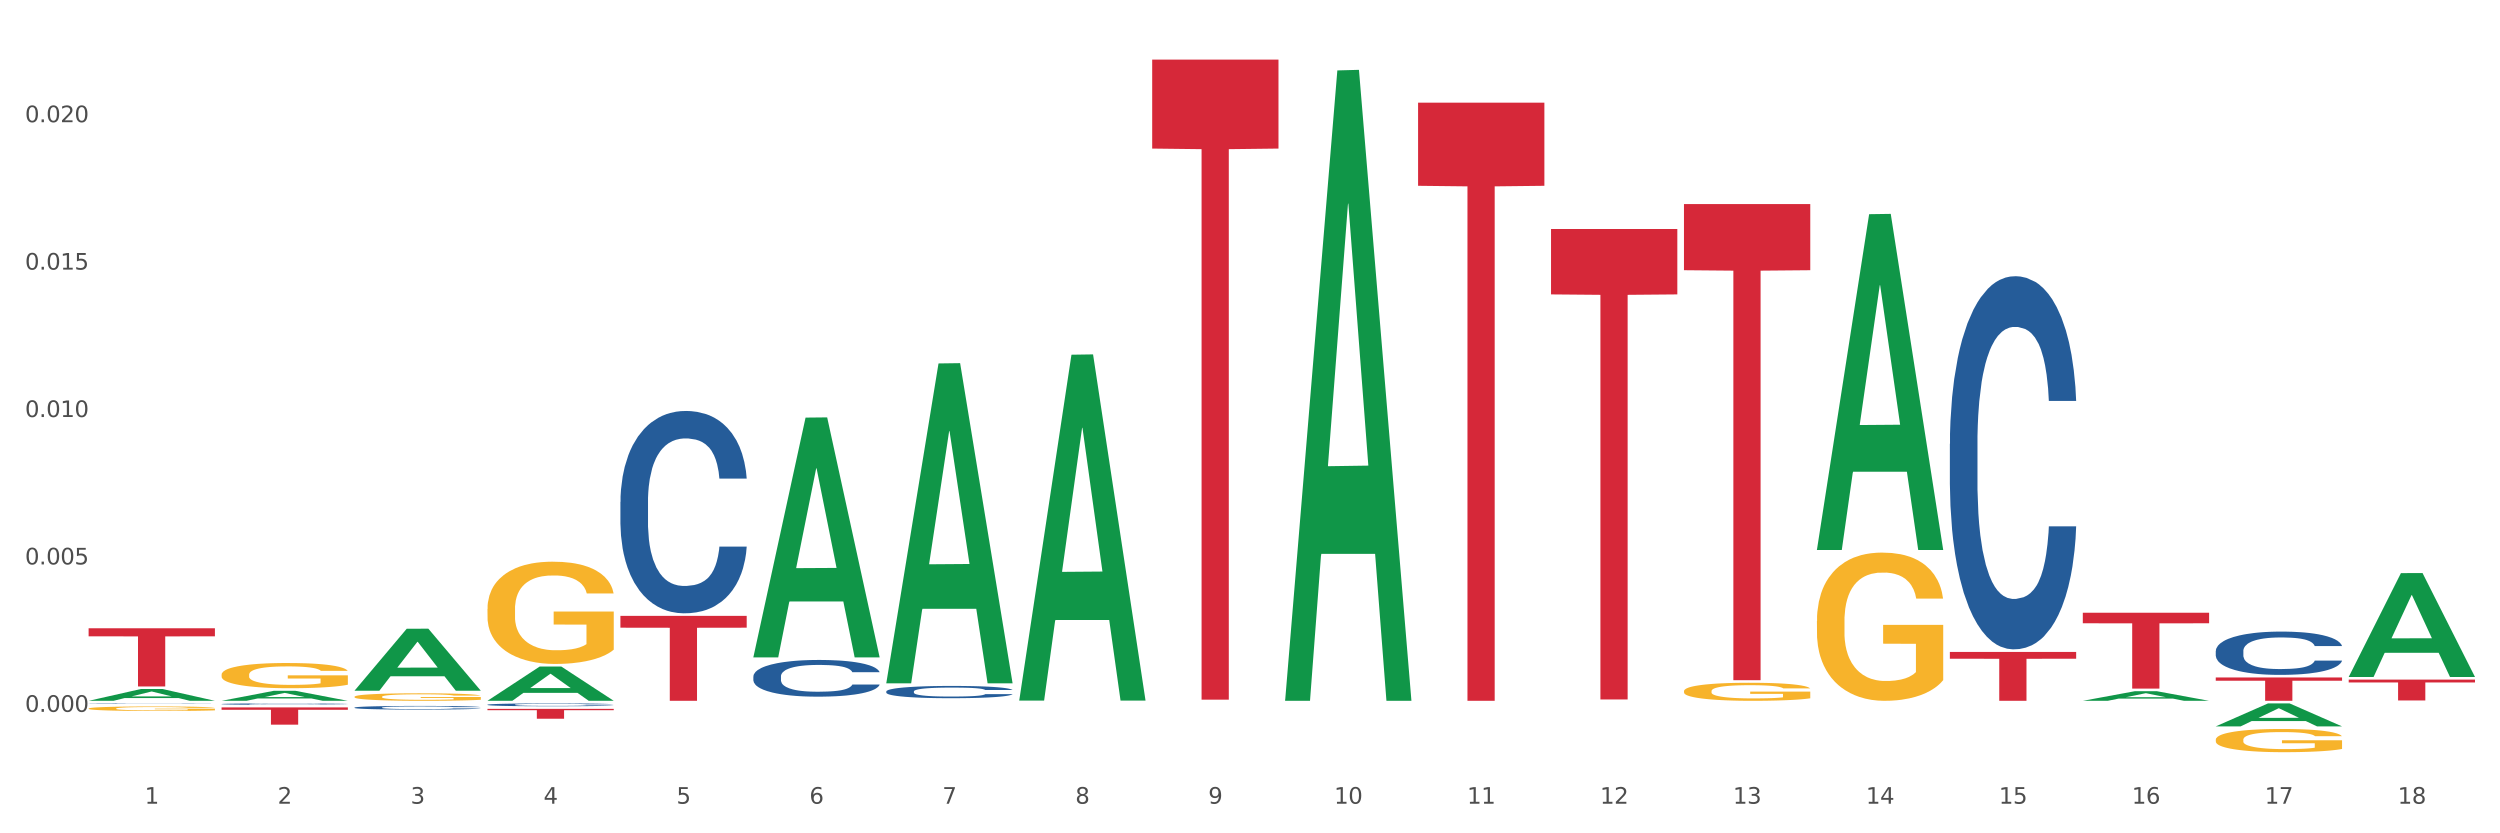 <?xml version="1.0" encoding="utf-8" standalone="no"?>
<!DOCTYPE svg PUBLIC "-//W3C//DTD SVG 1.1//EN"
  "http://www.w3.org/Graphics/SVG/1.1/DTD/svg11.dtd">
<svg xmlns:xlink="http://www.w3.org/1999/xlink" width="1080pt" height="360pt" viewBox="0 0 1080 360" xmlns="http://www.w3.org/2000/svg" version="1.1">
 <rect x="0" y="0" width="1080" height="360" fill="#333333" stroke="none"/>
 <defs>
  <style type="text/css">*{stroke-linejoin: round; stroke-linecap: butt}</style>
 </defs>
 <g id="figure_1">
  <g id="patch_1">
   <path d="M 0 360 
L 1080 360 
L 1080 0 
L 0 0 
z
" style="fill: #ffffff; stroke: #ffffff; stroke-linejoin: miter"/>
  </g>
  <g id="axes_1">
   <g id="matplotlib.axis_1">
    <g id="xtick_1">
     <g id="text_1">
      <!-- 1 -->
      <g style="fill: #4d4d4d" transform="translate(62.51 347.204) scale(0.096 -0.096)">
       <defs>
        <path id="DejaVuSans-31" d="M 794 531 
L 1825 531 
L 1825 4091 
L 703 3866 
L 703 4441 
L 1819 4666 
L 2450 4666 
L 2450 531 
L 3481 531 
L 3481 0 
L 794 0 
L 794 531 
z
" transform="scale(0.016)"/>
       </defs>
       <use xlink:href="#DejaVuSans-31"/>
      </g>
     </g>
    </g>
    <g id="xtick_2">
     <g id="text_2">
      <!-- 2 -->
      <g style="fill: #4d4d4d" transform="translate(119.942 347.204) scale(0.096 -0.096)">
       <defs>
        <path id="DejaVuSans-32" d="M 1228 531 
L 3431 531 
L 3431 0 
L 469 0 
L 469 531 
Q 828 903 1448 1529 
Q 2069 2156 2228 2338 
Q 2531 2678 2651 2914 
Q 2772 3150 2772 3378 
Q 2772 3750 2511 3984 
Q 2250 4219 1831 4219 
Q 1534 4219 1204 4116 
Q 875 4013 500 3803 
L 500 4441 
Q 881 4594 1212 4672 
Q 1544 4750 1819 4750 
Q 2544 4750 2975 4387 
Q 3406 4025 3406 3419 
Q 3406 3131 3298 2873 
Q 3191 2616 2906 2266 
Q 2828 2175 2409 1742 
Q 1991 1309 1228 531 
z
" transform="scale(0.016)"/>
       </defs>
       <use xlink:href="#DejaVuSans-32"/>
      </g>
     </g>
    </g>
    <g id="xtick_3">
     <g id="text_3">
      <!-- 3 -->
      <g style="fill: #4d4d4d" transform="translate(177.375 347.204) scale(0.096 -0.096)">
       <defs>
        <path id="DejaVuSans-33" d="M 2597 2516 
Q 3050 2419 3304 2112 
Q 3559 1806 3559 1356 
Q 3559 666 3084 287 
Q 2609 -91 1734 -91 
Q 1441 -91 1130 -33 
Q 819 25 488 141 
L 488 750 
Q 750 597 1062 519 
Q 1375 441 1716 441 
Q 2309 441 2620 675 
Q 2931 909 2931 1356 
Q 2931 1769 2642 2001 
Q 2353 2234 1838 2234 
L 1294 2234 
L 1294 2753 
L 1863 2753 
Q 2328 2753 2575 2939 
Q 2822 3125 2822 3475 
Q 2822 3834 2567 4026 
Q 2313 4219 1838 4219 
Q 1578 4219 1281 4162 
Q 984 4106 628 3988 
L 628 4550 
Q 988 4650 1302 4700 
Q 1616 4750 1894 4750 
Q 2613 4750 3031 4423 
Q 3450 4097 3450 3541 
Q 3450 3153 3228 2886 
Q 3006 2619 2597 2516 
z
" transform="scale(0.016)"/>
       </defs>
       <use xlink:href="#DejaVuSans-33"/>
      </g>
     </g>
    </g>
    <g id="xtick_4">
     <g id="text_4">
      <!-- 4 -->
      <g style="fill: #4d4d4d" transform="translate(234.808 347.204) scale(0.096 -0.096)">
       <defs>
        <path id="DejaVuSans-34" d="M 2419 4116 
L 825 1625 
L 2419 1625 
L 2419 4116 
z
M 2253 4666 
L 3047 4666 
L 3047 1625 
L 3713 1625 
L 3713 1100 
L 3047 1100 
L 3047 0 
L 2419 0 
L 2419 1100 
L 313 1100 
L 313 1709 
L 2253 4666 
z
" transform="scale(0.016)"/>
       </defs>
       <use xlink:href="#DejaVuSans-34"/>
      </g>
     </g>
    </g>
    <g id="xtick_5">
     <g id="text_5">
      <!-- 5 -->
      <g style="fill: #4d4d4d" transform="translate(292.24 347.204) scale(0.096 -0.096)">
       <defs>
        <path id="DejaVuSans-35" d="M 691 4666 
L 3169 4666 
L 3169 4134 
L 1269 4134 
L 1269 2991 
Q 1406 3038 1543 3061 
Q 1681 3084 1819 3084 
Q 2600 3084 3056 2656 
Q 3513 2228 3513 1497 
Q 3513 744 3044 326 
Q 2575 -91 1722 -91 
Q 1428 -91 1123 -41 
Q 819 9 494 109 
L 494 744 
Q 775 591 1075 516 
Q 1375 441 1709 441 
Q 2250 441 2565 725 
Q 2881 1009 2881 1497 
Q 2881 1984 2565 2268 
Q 2250 2553 1709 2553 
Q 1456 2553 1204 2497 
Q 953 2441 691 2322 
L 691 4666 
z
" transform="scale(0.016)"/>
       </defs>
       <use xlink:href="#DejaVuSans-35"/>
      </g>
     </g>
    </g>
    <g id="xtick_6">
     <g id="text_6">
      <!-- 6 -->
      <g style="fill: #4d4d4d" transform="translate(349.673 347.204) scale(0.096 -0.096)">
       <defs>
        <path id="DejaVuSans-36" d="M 2113 2584 
Q 1688 2584 1439 2293 
Q 1191 2003 1191 1497 
Q 1191 994 1439 701 
Q 1688 409 2113 409 
Q 2538 409 2786 701 
Q 3034 994 3034 1497 
Q 3034 2003 2786 2293 
Q 2538 2584 2113 2584 
z
M 3366 4563 
L 3366 3988 
Q 3128 4100 2886 4159 
Q 2644 4219 2406 4219 
Q 1781 4219 1451 3797 
Q 1122 3375 1075 2522 
Q 1259 2794 1537 2939 
Q 1816 3084 2150 3084 
Q 2853 3084 3261 2657 
Q 3669 2231 3669 1497 
Q 3669 778 3244 343 
Q 2819 -91 2113 -91 
Q 1303 -91 875 529 
Q 447 1150 447 2328 
Q 447 3434 972 4092 
Q 1497 4750 2381 4750 
Q 2619 4750 2861 4703 
Q 3103 4656 3366 4563 
z
" transform="scale(0.016)"/>
       </defs>
       <use xlink:href="#DejaVuSans-36"/>
      </g>
     </g>
    </g>
    <g id="xtick_7">
     <g id="text_7">
      <!-- 7 -->
      <g style="fill: #4d4d4d" transform="translate(407.106 347.204) scale(0.096 -0.096)">
       <defs>
        <path id="DejaVuSans-37" d="M 525 4666 
L 3525 4666 
L 3525 4397 
L 1831 0 
L 1172 0 
L 2766 4134 
L 525 4134 
L 525 4666 
z
" transform="scale(0.016)"/>
       </defs>
       <use xlink:href="#DejaVuSans-37"/>
      </g>
     </g>
    </g>
    <g id="xtick_8">
     <g id="text_8">
      <!-- 8 -->
      <g style="fill: #4d4d4d" transform="translate(464.538 347.204) scale(0.096 -0.096)">
       <defs>
        <path id="DejaVuSans-38" d="M 2034 2216 
Q 1584 2216 1326 1975 
Q 1069 1734 1069 1313 
Q 1069 891 1326 650 
Q 1584 409 2034 409 
Q 2484 409 2743 651 
Q 3003 894 3003 1313 
Q 3003 1734 2745 1975 
Q 2488 2216 2034 2216 
z
M 1403 2484 
Q 997 2584 770 2862 
Q 544 3141 544 3541 
Q 544 4100 942 4425 
Q 1341 4750 2034 4750 
Q 2731 4750 3128 4425 
Q 3525 4100 3525 3541 
Q 3525 3141 3298 2862 
Q 3072 2584 2669 2484 
Q 3125 2378 3379 2068 
Q 3634 1759 3634 1313 
Q 3634 634 3220 271 
Q 2806 -91 2034 -91 
Q 1263 -91 848 271 
Q 434 634 434 1313 
Q 434 1759 690 2068 
Q 947 2378 1403 2484 
z
M 1172 3481 
Q 1172 3119 1398 2916 
Q 1625 2713 2034 2713 
Q 2441 2713 2670 2916 
Q 2900 3119 2900 3481 
Q 2900 3844 2670 4047 
Q 2441 4250 2034 4250 
Q 1625 4250 1398 4047 
Q 1172 3844 1172 3481 
z
" transform="scale(0.016)"/>
       </defs>
       <use xlink:href="#DejaVuSans-38"/>
      </g>
     </g>
    </g>
    <g id="xtick_9">
     <g id="text_9">
      <!-- 9 -->
      <g style="fill: #4d4d4d" transform="translate(521.971 347.204) scale(0.096 -0.096)">
       <defs>
        <path id="DejaVuSans-39" d="M 703 97 
L 703 672 
Q 941 559 1184 500 
Q 1428 441 1663 441 
Q 2288 441 2617 861 
Q 2947 1281 2994 2138 
Q 2813 1869 2534 1725 
Q 2256 1581 1919 1581 
Q 1219 1581 811 2004 
Q 403 2428 403 3163 
Q 403 3881 828 4315 
Q 1253 4750 1959 4750 
Q 2769 4750 3195 4129 
Q 3622 3509 3622 2328 
Q 3622 1225 3098 567 
Q 2575 -91 1691 -91 
Q 1453 -91 1209 -44 
Q 966 3 703 97 
z
M 1959 2075 
Q 2384 2075 2632 2365 
Q 2881 2656 2881 3163 
Q 2881 3666 2632 3958 
Q 2384 4250 1959 4250 
Q 1534 4250 1286 3958 
Q 1038 3666 1038 3163 
Q 1038 2656 1286 2365 
Q 1534 2075 1959 2075 
z
" transform="scale(0.016)"/>
       </defs>
       <use xlink:href="#DejaVuSans-39"/>
      </g>
     </g>
    </g>
    <g id="xtick_10">
     <g id="text_10">
      <!-- 10 -->
      <g style="fill: #4d4d4d" transform="translate(576.35 347.204) scale(0.096 -0.096)">
       <defs>
        <path id="DejaVuSans-30" d="M 2034 4250 
Q 1547 4250 1301 3770 
Q 1056 3291 1056 2328 
Q 1056 1369 1301 889 
Q 1547 409 2034 409 
Q 2525 409 2770 889 
Q 3016 1369 3016 2328 
Q 3016 3291 2770 3770 
Q 2525 4250 2034 4250 
z
M 2034 4750 
Q 2819 4750 3233 4129 
Q 3647 3509 3647 2328 
Q 3647 1150 3233 529 
Q 2819 -91 2034 -91 
Q 1250 -91 836 529 
Q 422 1150 422 2328 
Q 422 3509 836 4129 
Q 1250 4750 2034 4750 
z
" transform="scale(0.016)"/>
       </defs>
       <use xlink:href="#DejaVuSans-31"/>
       <use xlink:href="#DejaVuSans-30" transform="translate(63.623 0)"/>
      </g>
     </g>
    </g>
    <g id="xtick_11">
     <g id="text_11">
      <!-- 11 -->
      <g style="fill: #4d4d4d" transform="translate(633.783 347.204) scale(0.096 -0.096)">
       <use xlink:href="#DejaVuSans-31"/>
       <use xlink:href="#DejaVuSans-31" transform="translate(63.623 0)"/>
      </g>
     </g>
    </g>
    <g id="xtick_12">
     <g id="text_12">
      <!-- 12 -->
      <g style="fill: #4d4d4d" transform="translate(691.215 347.204) scale(0.096 -0.096)">
       <use xlink:href="#DejaVuSans-31"/>
       <use xlink:href="#DejaVuSans-32" transform="translate(63.623 0)"/>
      </g>
     </g>
    </g>
    <g id="xtick_13">
     <g id="text_13">
      <!-- 13 -->
      <g style="fill: #4d4d4d" transform="translate(748.648 347.204) scale(0.096 -0.096)">
       <use xlink:href="#DejaVuSans-31"/>
       <use xlink:href="#DejaVuSans-33" transform="translate(63.623 0)"/>
      </g>
     </g>
    </g>
    <g id="xtick_14">
     <g id="text_14">
      <!-- 14 -->
      <g style="fill: #4d4d4d" transform="translate(806.081 347.204) scale(0.096 -0.096)">
       <use xlink:href="#DejaVuSans-31"/>
       <use xlink:href="#DejaVuSans-34" transform="translate(63.623 0)"/>
      </g>
     </g>
    </g>
    <g id="xtick_15">
     <g id="text_15">
      <!-- 15 -->
      <g style="fill: #4d4d4d" transform="translate(863.513 347.204) scale(0.096 -0.096)">
       <use xlink:href="#DejaVuSans-31"/>
       <use xlink:href="#DejaVuSans-35" transform="translate(63.623 0)"/>
      </g>
     </g>
    </g>
    <g id="xtick_16">
     <g id="text_16">
      <!-- 16 -->
      <g style="fill: #4d4d4d" transform="translate(920.946 347.204) scale(0.096 -0.096)">
       <use xlink:href="#DejaVuSans-31"/>
       <use xlink:href="#DejaVuSans-36" transform="translate(63.623 0)"/>
      </g>
     </g>
    </g>
    <g id="xtick_17">
     <g id="text_17">
      <!-- 17 -->
      <g style="fill: #4d4d4d" transform="translate(978.379 347.204) scale(0.096 -0.096)">
       <use xlink:href="#DejaVuSans-31"/>
       <use xlink:href="#DejaVuSans-37" transform="translate(63.623 0)"/>
      </g>
     </g>
    </g>
    <g id="xtick_18">
     <g id="text_18">
      <!-- 18 -->
      <g style="fill: #4d4d4d" transform="translate(1035.811 347.204) scale(0.096 -0.096)">
       <use xlink:href="#DejaVuSans-31"/>
       <use xlink:href="#DejaVuSans-38" transform="translate(63.623 0)"/>
      </g>
     </g>
    </g>
    <g id="xtick_19"/>
    <g id="xtick_20"/>
    <g id="xtick_21"/>
    <g id="xtick_22"/>
    <g id="xtick_23"/>
    <g id="xtick_24"/>
    <g id="xtick_25"/>
    <g id="xtick_26"/>
    <g id="xtick_27"/>
    <g id="xtick_28"/>
    <g id="xtick_29"/>
    <g id="xtick_30"/>
    <g id="xtick_31"/>
    <g id="xtick_32"/>
    <g id="xtick_33"/>
    <g id="xtick_34"/>
    <g id="xtick_35"/>
   </g>
   <g id="matplotlib.axis_2">
    <g id="ytick_1">
     <g id="text_19">
      <!-- 0.000 -->
      <g style="fill: #4d4d4d" transform="translate(10.8 307.515) scale(0.096 -0.096)">
       <defs>
        <path id="DejaVuSans-2e" d="M 684 794 
L 1344 794 
L 1344 0 
L 684 0 
L 684 794 
z
" transform="scale(0.016)"/>
       </defs>
       <use xlink:href="#DejaVuSans-30"/>
       <use xlink:href="#DejaVuSans-2e" transform="translate(63.623 0)"/>
       <use xlink:href="#DejaVuSans-30" transform="translate(95.41 0)"/>
       <use xlink:href="#DejaVuSans-30" transform="translate(159.033 0)"/>
       <use xlink:href="#DejaVuSans-30" transform="translate(222.656 0)"/>
      </g>
     </g>
    </g>
    <g id="ytick_2">
     <g id="text_20">
      <!-- 0.005 -->
      <g style="fill: #4d4d4d" transform="translate(10.8 243.836) scale(0.096 -0.096)">
       <use xlink:href="#DejaVuSans-30"/>
       <use xlink:href="#DejaVuSans-2e" transform="translate(63.623 0)"/>
       <use xlink:href="#DejaVuSans-30" transform="translate(95.41 0)"/>
       <use xlink:href="#DejaVuSans-30" transform="translate(159.033 0)"/>
       <use xlink:href="#DejaVuSans-35" transform="translate(222.656 0)"/>
      </g>
     </g>
    </g>
    <g id="ytick_3">
     <g id="text_21">
      <!-- 0.010 -->
      <g style="fill: #4d4d4d" transform="translate(10.8 180.156) scale(0.096 -0.096)">
       <use xlink:href="#DejaVuSans-30"/>
       <use xlink:href="#DejaVuSans-2e" transform="translate(63.623 0)"/>
       <use xlink:href="#DejaVuSans-30" transform="translate(95.41 0)"/>
       <use xlink:href="#DejaVuSans-31" transform="translate(159.033 0)"/>
       <use xlink:href="#DejaVuSans-30" transform="translate(222.656 0)"/>
      </g>
     </g>
    </g>
    <g id="ytick_4">
     <g id="text_22">
      <!-- 0.015 -->
      <g style="fill: #4d4d4d" transform="translate(10.8 116.477) scale(0.096 -0.096)">
       <use xlink:href="#DejaVuSans-30"/>
       <use xlink:href="#DejaVuSans-2e" transform="translate(63.623 0)"/>
       <use xlink:href="#DejaVuSans-30" transform="translate(95.41 0)"/>
       <use xlink:href="#DejaVuSans-31" transform="translate(159.033 0)"/>
       <use xlink:href="#DejaVuSans-35" transform="translate(222.656 0)"/>
      </g>
     </g>
    </g>
    <g id="ytick_5">
     <g id="text_23">
      <!-- 0.020 -->
      <g style="fill: #4d4d4d" transform="translate(10.8 52.798) scale(0.096 -0.096)">
       <use xlink:href="#DejaVuSans-30"/>
       <use xlink:href="#DejaVuSans-2e" transform="translate(63.623 0)"/>
       <use xlink:href="#DejaVuSans-30" transform="translate(95.41 0)"/>
       <use xlink:href="#DejaVuSans-32" transform="translate(159.033 0)"/>
       <use xlink:href="#DejaVuSans-30" transform="translate(222.656 0)"/>
      </g>
     </g>
    </g>
    <g id="ytick_6"/>
    <g id="ytick_7"/>
    <g id="ytick_8"/>
    <g id="ytick_9"/>
    <g id="ytick_10"/>
   </g>
   <g id="PolyCollection_1">
    <path d="M 38.283 302.746 
L 38.339 302.741 
L 60.839 297.656 
L 70.176 297.651 
L 92.844 302.755 
L 82.044 302.755 
L 77.151 301.567 
L 53.92 301.567 
L 53.751 301.586 
L 49.026 302.755 
L 38.283 302.755 
L 38.283 302.746 
L 56.845 300.857 
L 74.226 300.853 
L 65.62 298.739 
L 65.507 298.73 
L 65.395 298.744 
L 56.789 300.853 
L 56.845 300.857 
L 38.283 302.746 
z
" clip-path="url(#pcd419f7f7d)" style="fill: #109648"/>
    <path d="M 210.581 263.062 
L 210.646 263.022 
L 210.646 261.569 
L 210.774 260.319 
L 211.419 257.293 
L 212.385 254.791 
L 213.093 253.46 
L 213.802 252.371 
L 214.639 251.281 
L 215.67 250.152 
L 217.538 248.497 
L 218.698 247.65 
L 220.115 246.763 
L 222.691 245.471 
L 224.56 244.745 
L 226.492 244.14 
L 229.648 243.414 
L 231.71 243.091 
L 233.9 242.849 
L 236.541 242.688 
L 238.538 242.647 
L 242.918 242.768 
L 246.655 243.131 
L 248.458 243.414 
L 250.777 243.898 
L 252.001 244.221 
L 253.998 244.866 
L 256.059 245.714 
L 257.477 246.44 
L 259.602 247.812 
L 261.213 249.183 
L 262.694 250.878 
L 263.467 252.048 
L 264.047 253.137 
L 264.562 254.388 
L 265.078 256.365 
L 253.483 256.365 
L 253.032 254.953 
L 252.323 253.621 
L 251.293 252.33 
L 250.391 251.523 
L 248.845 250.515 
L 247.428 249.869 
L 245.946 249.385 
L 244.142 248.982 
L 242.725 248.78 
L 240.728 248.618 
L 236.799 248.659 
L 234.158 248.982 
L 232.354 249.385 
L 231.194 249.748 
L 230.164 250.152 
L 229.004 250.716 
L 227.652 251.564 
L 226.685 252.33 
L 225.719 253.299 
L 224.946 254.267 
L 224.237 255.397 
L 223.658 256.607 
L 223.207 257.858 
L 222.82 259.391 
L 222.498 261.933 
L 222.498 267.46 
L 222.627 268.711 
L 222.949 270.365 
L 223.336 271.616 
L 223.98 273.108 
L 224.56 274.117 
L 225.655 275.57 
L 226.879 276.78 
L 227.845 277.546 
L 228.811 278.192 
L 230.486 279.08 
L 232.354 279.806 
L 233.964 280.25 
L 236.155 280.653 
L 237.636 280.815 
L 238.925 280.895 
L 242.081 280.895 
L 244.336 280.774 
L 246.848 280.492 
L 248.78 280.129 
L 250.391 279.685 
L 252.194 278.959 
L 253.354 278.273 
L 253.354 269.84 
L 239.182 269.8 
L 239.182 264.192 
L 265.142 264.192 
L 265.142 280.653 
L 264.047 281.5 
L 262.823 282.267 
L 261.535 282.953 
L 259.602 283.8 
L 257.283 284.607 
L 255.222 285.172 
L 253.032 285.656 
L 250.455 286.1 
L 247.105 286.503 
L 245.044 286.665 
L 242.467 286.786 
L 239.44 286.826 
L 236.799 286.745 
L 234.222 286.544 
L 231.517 286.181 
L 228.875 285.656 
L 226.879 285.132 
L 224.882 284.486 
L 222.756 283.639 
L 221.081 282.832 
L 219.793 282.106 
L 218.376 281.178 
L 216.83 279.967 
L 215.67 278.878 
L 214.639 277.748 
L 213.544 276.296 
L 212.771 275.045 
L 211.998 273.472 
L 211.547 272.302 
L 211.032 270.486 
L 210.646 267.944 
L 210.581 263.062 
z
" clip-path="url(#pcd419f7f7d)" style="fill: #f7b32b"/>
    <path d="M 727.475 298.559 
L 727.54 298.552 
L 727.54 298.296 
L 727.669 298.075 
L 728.313 297.541 
L 729.279 297.099 
L 729.988 296.864 
L 730.696 296.672 
L 731.534 296.479 
L 732.564 296.28 
L 734.432 295.988 
L 735.592 295.838 
L 737.009 295.681 
L 739.586 295.453 
L 741.454 295.325 
L 743.386 295.218 
L 746.543 295.09 
L 748.604 295.033 
L 750.794 294.99 
L 753.435 294.962 
L 755.432 294.955 
L 759.813 294.976 
L 763.549 295.04 
L 765.353 295.09 
L 767.672 295.176 
L 768.895 295.233 
L 770.892 295.347 
L 772.954 295.496 
L 774.371 295.624 
L 776.497 295.867 
L 778.107 296.109 
L 779.589 296.408 
L 780.362 296.615 
L 780.941 296.807 
L 781.457 297.028 
L 781.972 297.377 
L 770.377 297.377 
L 769.926 297.127 
L 769.218 296.892 
L 768.187 296.664 
L 767.285 296.522 
L 765.739 296.344 
L 764.322 296.23 
L 762.84 296.144 
L 761.037 296.073 
L 759.619 296.038 
L 757.623 296.009 
L 753.693 296.016 
L 751.052 296.073 
L 749.248 296.144 
L 748.089 296.209 
L 747.058 296.28 
L 745.899 296.38 
L 744.546 296.529 
L 743.58 296.664 
L 742.613 296.835 
L 741.84 297.006 
L 741.132 297.206 
L 740.552 297.42 
L 740.101 297.64 
L 739.715 297.911 
L 739.393 298.36 
L 739.393 299.336 
L 739.521 299.557 
L 739.843 299.849 
L 740.23 300.07 
L 740.874 300.333 
L 741.454 300.511 
L 742.549 300.768 
L 743.773 300.981 
L 744.739 301.117 
L 745.705 301.231 
L 747.38 301.387 
L 749.248 301.516 
L 750.859 301.594 
L 753.049 301.665 
L 754.53 301.694 
L 755.819 301.708 
L 758.975 301.708 
L 761.23 301.687 
L 763.742 301.637 
L 765.675 301.573 
L 767.285 301.494 
L 769.089 301.366 
L 770.248 301.245 
L 770.248 299.756 
L 756.077 299.749 
L 756.077 298.759 
L 782.036 298.759 
L 782.036 301.665 
L 780.941 301.815 
L 779.717 301.95 
L 778.429 302.071 
L 776.497 302.221 
L 774.178 302.363 
L 772.116 302.463 
L 769.926 302.549 
L 767.349 302.627 
L 764 302.698 
L 761.938 302.727 
L 759.362 302.748 
L 756.334 302.755 
L 753.693 302.741 
L 751.116 302.705 
L 748.411 302.641 
L 745.77 302.549 
L 743.773 302.456 
L 741.776 302.342 
L 739.65 302.192 
L 737.975 302.05 
L 736.687 301.922 
L 735.27 301.758 
L 733.724 301.544 
L 732.564 301.352 
L 731.534 301.152 
L 730.439 300.896 
L 729.666 300.675 
L 728.893 300.397 
L 728.442 300.191 
L 727.926 299.87 
L 727.54 299.421 
L 727.475 298.559 
z
" clip-path="url(#pcd419f7f7d)" style="fill: #f7b32b"/>
    <path d="M 784.908 268.309 
L 784.973 268.251 
L 784.973 266.145 
L 785.101 264.332 
L 785.746 259.946 
L 786.712 256.32 
L 787.42 254.39 
L 788.129 252.811 
L 788.966 251.232 
L 789.997 249.595 
L 791.865 247.197 
L 793.025 245.969 
L 794.442 244.682 
L 797.018 242.811 
L 798.887 241.758 
L 800.819 240.881 
L 803.976 239.828 
L 806.037 239.361 
L 808.227 239.01 
L 810.868 238.776 
L 812.865 238.717 
L 817.245 238.893 
L 820.982 239.419 
L 822.785 239.828 
L 825.104 240.53 
L 826.328 240.998 
L 828.325 241.934 
L 830.386 243.162 
L 831.804 244.215 
L 833.929 246.203 
L 835.54 248.191 
L 837.021 250.648 
L 837.794 252.344 
L 838.374 253.923 
L 838.889 255.736 
L 839.405 258.601 
L 827.81 258.601 
L 827.359 256.554 
L 826.65 254.624 
L 825.62 252.753 
L 824.718 251.583 
L 823.172 250.121 
L 821.755 249.186 
L 820.273 248.484 
L 818.469 247.899 
L 817.052 247.607 
L 815.055 247.373 
L 811.126 247.431 
L 808.485 247.899 
L 806.681 248.484 
L 805.522 249.01 
L 804.491 249.595 
L 803.331 250.414 
L 801.979 251.642 
L 801.012 252.753 
L 800.046 254.157 
L 799.273 255.56 
L 798.564 257.198 
L 797.985 258.952 
L 797.534 260.765 
L 797.147 262.987 
L 796.825 266.672 
L 796.825 274.684 
L 796.954 276.497 
L 797.276 278.894 
L 797.663 280.707 
L 798.307 282.871 
L 798.887 284.333 
L 799.982 286.439 
L 801.206 288.193 
L 802.172 289.304 
L 803.138 290.24 
L 804.813 291.527 
L 806.681 292.579 
L 808.291 293.223 
L 810.482 293.807 
L 811.963 294.041 
L 813.252 294.158 
L 816.408 294.158 
L 818.663 293.983 
L 821.175 293.573 
L 823.107 293.047 
L 824.718 292.404 
L 826.521 291.351 
L 827.681 290.357 
L 827.681 278.134 
L 813.509 278.076 
L 813.509 269.947 
L 839.469 269.947 
L 839.469 293.807 
L 838.374 295.036 
L 837.15 296.147 
L 835.862 297.141 
L 833.929 298.369 
L 831.61 299.539 
L 829.549 300.357 
L 827.359 301.059 
L 824.782 301.702 
L 821.432 302.287 
L 819.371 302.521 
L 816.794 302.697 
L 813.767 302.755 
L 811.126 302.638 
L 808.549 302.346 
L 805.844 301.819 
L 803.203 301.059 
L 801.206 300.299 
L 799.209 299.363 
L 797.083 298.135 
L 795.408 296.965 
L 794.12 295.913 
L 792.703 294.568 
L 791.157 292.813 
L 789.997 291.234 
L 788.966 289.597 
L 787.871 287.491 
L 787.098 285.678 
L 786.325 283.398 
L 785.874 281.702 
L 785.359 279.07 
L 784.973 275.386 
L 784.908 268.309 
z
" clip-path="url(#pcd419f7f7d)" style="fill: #f7b32b"/>
    <path d="M 957.206 319.552 
L 957.271 319.543 
L 957.271 319.213 
L 957.399 318.929 
L 958.044 318.242 
L 959.01 317.674 
L 959.718 317.372 
L 960.427 317.124 
L 961.264 316.877 
L 962.295 316.62 
L 964.163 316.245 
L 965.323 316.052 
L 966.74 315.851 
L 969.317 315.557 
L 971.185 315.392 
L 973.117 315.255 
L 976.274 315.09 
L 978.335 315.017 
L 980.525 314.962 
L 983.166 314.925 
L 985.163 314.916 
L 989.543 314.943 
L 993.28 315.026 
L 995.083 315.09 
L 997.402 315.2 
L 998.626 315.273 
L 1000.623 315.42 
L 1002.685 315.612 
L 1004.102 315.777 
L 1006.227 316.089 
L 1007.838 316.4 
L 1009.319 316.785 
L 1010.092 317.051 
L 1010.672 317.298 
L 1011.188 317.582 
L 1011.703 318.031 
L 1000.108 318.031 
L 999.657 317.711 
L 998.948 317.408 
L 997.918 317.115 
L 997.016 316.932 
L 995.47 316.703 
L 994.053 316.556 
L 992.571 316.446 
L 990.767 316.354 
L 989.35 316.309 
L 987.353 316.272 
L 983.424 316.281 
L 980.783 316.354 
L 978.979 316.446 
L 977.82 316.529 
L 976.789 316.62 
L 975.629 316.749 
L 974.277 316.941 
L 973.31 317.115 
L 972.344 317.335 
L 971.571 317.555 
L 970.863 317.811 
L 970.283 318.086 
L 969.832 318.37 
L 969.445 318.719 
L 969.123 319.296 
L 969.123 320.551 
L 969.252 320.835 
L 969.574 321.211 
L 969.961 321.495 
L 970.605 321.834 
L 971.185 322.063 
L 972.28 322.393 
L 973.504 322.668 
L 974.47 322.842 
L 975.436 322.989 
L 977.111 323.19 
L 978.979 323.355 
L 980.59 323.456 
L 982.78 323.548 
L 984.261 323.584 
L 985.55 323.603 
L 988.706 323.603 
L 990.961 323.575 
L 993.473 323.511 
L 995.405 323.428 
L 997.016 323.328 
L 998.82 323.163 
L 999.979 323.007 
L 999.979 321.092 
L 985.807 321.083 
L 985.807 319.809 
L 1011.767 319.809 
L 1011.767 323.548 
L 1010.672 323.74 
L 1009.448 323.914 
L 1008.16 324.07 
L 1006.227 324.262 
L 1003.908 324.446 
L 1001.847 324.574 
L 999.657 324.684 
L 997.08 324.785 
L 993.731 324.876 
L 991.669 324.913 
L 989.093 324.94 
L 986.065 324.95 
L 983.424 324.931 
L 980.847 324.885 
L 978.142 324.803 
L 975.501 324.684 
L 973.504 324.565 
L 971.507 324.418 
L 969.381 324.226 
L 967.706 324.042 
L 966.418 323.877 
L 965.001 323.667 
L 963.455 323.392 
L 962.295 323.144 
L 961.264 322.888 
L 960.169 322.558 
L 959.396 322.274 
L 958.623 321.917 
L 958.172 321.651 
L 957.657 321.238 
L 957.271 320.661 
L 957.206 319.552 
z
" clip-path="url(#pcd419f7f7d)" style="fill: #f7b32b"/>
    <path d="M 957.206 281.251 
L 957.271 281.234 
L 957.271 280.756 
L 957.464 280.107 
L 958.174 278.91 
L 959.077 278.005 
L 960.624 276.945 
L 961.463 276.501 
L 962.559 276.006 
L 964.816 275.203 
L 967.396 274.519 
L 969.202 274.143 
L 970.556 273.904 
L 973.587 273.477 
L 975.329 273.289 
L 977.135 273.135 
L 978.682 273.032 
L 981.262 272.913 
L 983.326 272.862 
L 985.712 272.845 
L 987.711 272.862 
L 990.356 272.93 
L 994.225 273.135 
L 995.709 273.255 
L 997.708 273.46 
L 999.772 273.733 
L 1001.448 274.006 
L 1003.383 274.399 
L 1005.382 274.912 
L 1007.317 275.561 
L 1008.672 276.159 
L 1009.768 276.792 
L 1010.735 277.561 
L 1011.445 278.398 
L 1011.767 279.098 
L 999.965 279.098 
L 999.643 278.466 
L 998.998 277.783 
L 998.353 277.321 
L 997.643 276.945 
L 996.547 276.518 
L 995.58 276.245 
L 993.967 275.92 
L 992.484 275.715 
L 991.259 275.596 
L 989.775 275.493 
L 986.615 275.39 
L 984.358 275.39 
L 982.939 275.425 
L 981.198 275.51 
L 979.714 275.63 
L 977.973 275.835 
L 976.619 276.057 
L 975.264 276.347 
L 974.49 276.552 
L 973.329 276.928 
L 972.556 277.236 
L 971.524 277.766 
L 970.943 278.142 
L 969.911 279.115 
L 969.46 279.833 
L 969.266 280.329 
L 969.137 280.875 
L 969.137 283.541 
L 969.524 284.737 
L 969.847 285.25 
L 970.363 285.831 
L 971.33 286.583 
L 972.749 287.317 
L 974.232 287.847 
L 975.458 288.172 
L 976.619 288.411 
L 977.779 288.599 
L 979.198 288.77 
L 980.359 288.872 
L 982.101 288.975 
L 984.164 289.026 
L 985.777 289.026 
L 989.066 288.941 
L 990.549 288.855 
L 991.968 288.736 
L 993.516 288.548 
L 994.741 288.343 
L 995.451 288.189 
L 996.611 287.864 
L 997.514 287.522 
L 998.288 287.129 
L 998.804 286.788 
L 999.385 286.275 
L 999.836 285.694 
L 999.965 285.386 
L 1011.767 285.386 
L 1011.509 286.002 
L 1011.058 286.6 
L 1010.155 287.403 
L 1009.446 287.864 
L 1008.349 288.428 
L 1007.188 288.906 
L 1005.576 289.436 
L 1004.093 289.829 
L 1002.545 290.171 
L 1000.868 290.478 
L 997.837 290.906 
L 996.74 291.025 
L 994.419 291.23 
L 992.613 291.35 
L 989.969 291.469 
L 987.26 291.538 
L 984.422 291.555 
L 981.907 291.521 
L 979.134 291.418 
L 977.393 291.316 
L 975.458 291.162 
L 973.2 290.923 
L 971.072 290.632 
L 969.073 290.29 
L 967.203 289.897 
L 965.461 289.453 
L 963.204 288.718 
L 961.527 288.001 
L 960.302 287.334 
L 959.463 286.77 
L 958.625 286.053 
L 958.174 285.557 
L 957.464 284.361 
L 957.206 283.251 
L 957.206 281.251 
z
" clip-path="url(#pcd419f7f7d)" style="fill: #255c99"/>
    <path d="M 1014.639 293.578 
L 1069.2 293.578 
L 1069.2 294.832 
L 1047.738 294.84 
L 1047.738 302.599 
L 1035.972 302.599 
L 1035.972 294.84 
L 1014.639 294.832 
L 1014.639 293.586 
L 1014.639 293.578 
z
" clip-path="url(#pcd419f7f7d)" style="fill: #d62839"/>
    <path d="M 957.206 292.667 
L 1011.767 292.667 
L 1011.767 294.069 
L 990.305 294.079 
L 990.305 302.755 
L 978.539 302.755 
L 978.539 294.079 
L 957.206 294.069 
L 957.206 292.677 
L 957.206 292.667 
z
" clip-path="url(#pcd419f7f7d)" style="fill: #d62839"/>
    <path d="M 899.774 264.701 
L 954.335 264.701 
L 954.335 269.255 
L 932.872 269.286 
L 932.872 297.472 
L 921.107 297.472 
L 921.107 269.286 
L 899.774 269.255 
L 899.774 264.732 
L 899.774 264.701 
z
" clip-path="url(#pcd419f7f7d)" style="fill: #d62839"/>
    <path d="M 842.341 281.639 
L 896.902 281.639 
L 896.902 284.574 
L 875.439 284.593 
L 875.439 302.755 
L 863.674 302.755 
L 863.674 284.593 
L 842.341 284.574 
L 842.341 281.659 
L 842.341 281.639 
z
" clip-path="url(#pcd419f7f7d)" style="fill: #d62839"/>
    <path d="M 727.475 88.145 
L 782.036 88.145 
L 782.036 116.73 
L 760.574 116.923 
L 760.574 293.842 
L 748.809 293.842 
L 748.809 116.923 
L 727.475 116.73 
L 727.475 88.338 
L 727.475 88.145 
z
" clip-path="url(#pcd419f7f7d)" style="fill: #d62839"/>
    <path d="M 670.043 98.939 
L 724.604 98.939 
L 724.604 127.181 
L 703.141 127.372 
L 703.141 302.166 
L 691.376 302.166 
L 691.376 127.372 
L 670.043 127.181 
L 670.043 99.13 
L 670.043 98.939 
z
" clip-path="url(#pcd419f7f7d)" style="fill: #d62839"/>
    <path d="M 153.148 301.007 
L 153.213 301.004 
L 153.213 300.897 
L 153.342 300.805 
L 153.986 300.582 
L 154.952 300.398 
L 155.661 300.3 
L 156.369 300.22 
L 157.207 300.14 
L 158.237 300.057 
L 160.105 299.935 
L 161.265 299.873 
L 162.682 299.807 
L 165.259 299.712 
L 167.127 299.659 
L 169.059 299.614 
L 172.216 299.561 
L 174.277 299.537 
L 176.467 299.519 
L 179.108 299.508 
L 181.105 299.505 
L 185.486 299.514 
L 189.222 299.54 
L 191.026 299.561 
L 193.345 299.597 
L 194.568 299.62 
L 196.565 299.668 
L 198.627 299.73 
L 200.044 299.784 
L 202.17 299.885 
L 203.78 299.986 
L 205.262 300.11 
L 206.035 300.196 
L 206.614 300.276 
L 207.13 300.368 
L 207.645 300.514 
L 196.05 300.514 
L 195.599 300.41 
L 194.891 300.312 
L 193.86 300.217 
L 192.958 300.158 
L 191.412 300.083 
L 189.995 300.036 
L 188.513 300 
L 186.71 299.971 
L 185.292 299.956 
L 183.295 299.944 
L 179.366 299.947 
L 176.725 299.971 
L 174.921 300 
L 173.762 300.027 
L 172.731 300.057 
L 171.572 300.098 
L 170.219 300.161 
L 169.253 300.217 
L 168.286 300.288 
L 167.513 300.36 
L 166.805 300.443 
L 166.225 300.532 
L 165.774 300.624 
L 165.388 300.737 
L 165.066 300.924 
L 165.066 301.33 
L 165.194 301.422 
L 165.516 301.544 
L 165.903 301.636 
L 166.547 301.746 
L 167.127 301.82 
L 168.222 301.927 
L 169.446 302.016 
L 170.412 302.072 
L 171.378 302.12 
L 173.053 302.185 
L 174.921 302.239 
L 176.532 302.271 
L 178.722 302.301 
L 180.203 302.313 
L 181.492 302.319 
L 184.648 302.319 
L 186.903 302.31 
L 189.415 302.289 
L 191.348 302.262 
L 192.958 302.23 
L 194.762 302.176 
L 195.921 302.126 
L 195.921 301.505 
L 181.749 301.502 
L 181.749 301.09 
L 207.709 301.09 
L 207.709 302.301 
L 206.614 302.363 
L 205.39 302.42 
L 204.102 302.47 
L 202.17 302.533 
L 199.851 302.592 
L 197.789 302.633 
L 195.599 302.669 
L 193.022 302.702 
L 189.673 302.731 
L 187.611 302.743 
L 185.035 302.752 
L 182.007 302.755 
L 179.366 302.749 
L 176.789 302.734 
L 174.084 302.708 
L 171.443 302.669 
L 169.446 302.63 
L 167.449 302.583 
L 165.323 302.521 
L 163.648 302.461 
L 162.36 302.408 
L 160.943 302.34 
L 159.397 302.25 
L 158.237 302.17 
L 157.207 302.087 
L 156.112 301.98 
L 155.339 301.888 
L 154.566 301.773 
L 154.115 301.686 
L 153.599 301.553 
L 153.213 301.366 
L 153.148 301.007 
z
" clip-path="url(#pcd419f7f7d)" style="fill: #f7b32b"/>
    <path d="M 612.61 44.356 
L 667.171 44.356 
L 667.171 80.265 
L 645.709 80.507 
L 645.709 302.755 
L 633.943 302.755 
L 633.943 80.507 
L 612.61 80.265 
L 612.61 44.598 
L 612.61 44.356 
z
" clip-path="url(#pcd419f7f7d)" style="fill: #d62839"/>
    <path d="M 268.014 266.063 
L 322.575 266.063 
L 322.575 271.162 
L 301.112 271.196 
L 301.112 302.755 
L 289.347 302.755 
L 289.347 271.196 
L 268.014 271.162 
L 268.014 266.097 
L 268.014 266.063 
z
" clip-path="url(#pcd419f7f7d)" style="fill: #d62839"/>
    <path d="M 210.581 306.218 
L 265.142 306.218 
L 265.142 306.812 
L 243.68 306.816 
L 243.68 310.492 
L 231.914 310.492 
L 231.914 306.816 
L 210.581 306.812 
L 210.581 306.222 
L 210.581 306.218 
z
" clip-path="url(#pcd419f7f7d)" style="fill: #d62839"/>
    <path d="M 95.716 305.589 
L 150.277 305.589 
L 150.277 306.626 
L 128.814 306.633 
L 128.814 313.05 
L 117.049 313.05 
L 117.049 306.633 
L 95.716 306.626 
L 95.716 305.596 
L 95.716 305.589 
z
" clip-path="url(#pcd419f7f7d)" style="fill: #d62839"/>
    <path d="M 38.283 271.4 
L 92.844 271.4 
L 92.844 274.894 
L 71.382 274.917 
L 71.382 296.539 
L 59.616 296.539 
L 59.616 274.917 
L 38.283 274.894 
L 38.283 271.424 
L 38.283 271.4 
z
" clip-path="url(#pcd419f7f7d)" style="fill: #d62839"/>
    <path d="M 38.283 303.96 
L 38.347 303.96 
L 38.347 303.954 
L 38.541 303.947 
L 39.25 303.934 
L 40.153 303.924 
L 41.701 303.913 
L 42.54 303.908 
L 43.636 303.902 
L 45.893 303.893 
L 48.473 303.886 
L 50.279 303.882 
L 51.633 303.879 
L 54.664 303.875 
L 56.406 303.872 
L 58.211 303.871 
L 59.759 303.87 
L 62.339 303.868 
L 64.403 303.868 
L 66.789 303.868 
L 68.788 303.868 
L 71.432 303.869 
L 75.302 303.871 
L 76.785 303.872 
L 78.785 303.874 
L 80.848 303.877 
L 82.525 303.88 
L 84.46 303.885 
L 86.459 303.89 
L 88.394 303.897 
L 89.748 303.904 
L 90.845 303.911 
L 91.812 303.919 
L 92.522 303.928 
L 92.844 303.936 
L 81.042 303.936 
L 80.719 303.929 
L 80.074 303.922 
L 79.43 303.917 
L 78.72 303.913 
L 77.624 303.908 
L 76.656 303.905 
L 75.044 303.901 
L 73.561 303.899 
L 72.335 303.898 
L 70.852 303.897 
L 67.692 303.895 
L 65.435 303.895 
L 64.016 303.896 
L 62.274 303.897 
L 60.791 303.898 
L 59.05 303.9 
L 57.695 303.903 
L 56.341 303.906 
L 55.567 303.908 
L 54.406 303.912 
L 53.632 303.916 
L 52.6 303.922 
L 52.02 303.926 
L 50.988 303.936 
L 50.537 303.944 
L 50.343 303.95 
L 50.214 303.956 
L 50.214 303.985 
L 50.601 303.998 
L 50.924 304.004 
L 51.44 304.01 
L 52.407 304.018 
L 53.826 304.026 
L 55.309 304.032 
L 56.535 304.036 
L 57.695 304.038 
L 58.856 304.04 
L 60.275 304.042 
L 61.436 304.043 
L 63.177 304.044 
L 65.241 304.045 
L 66.853 304.045 
L 70.143 304.044 
L 71.626 304.043 
L 73.045 304.042 
L 74.593 304.04 
L 75.818 304.037 
L 76.527 304.036 
L 77.688 304.032 
L 78.591 304.028 
L 79.365 304.024 
L 79.881 304.02 
L 80.461 304.015 
L 80.913 304.008 
L 81.042 304.005 
L 92.844 304.005 
L 92.586 304.012 
L 92.135 304.018 
L 91.232 304.027 
L 90.522 304.032 
L 89.426 304.038 
L 88.265 304.044 
L 86.653 304.049 
L 85.169 304.054 
L 83.622 304.058 
L 81.945 304.061 
L 78.914 304.066 
L 77.817 304.067 
L 75.495 304.069 
L 73.69 304.07 
L 71.045 304.072 
L 68.337 304.073 
L 65.499 304.073 
L 62.984 304.072 
L 60.211 304.071 
L 58.469 304.07 
L 56.535 304.068 
L 54.277 304.066 
L 52.149 304.063 
L 50.15 304.059 
L 48.279 304.055 
L 46.538 304.05 
L 44.281 304.042 
L 42.604 304.034 
L 41.379 304.026 
L 40.54 304.02 
L 39.702 304.012 
L 39.25 304.007 
L 38.541 303.994 
L 38.283 303.982 
L 38.283 303.96 
z
" clip-path="url(#pcd419f7f7d)" style="fill: #255c99"/>
    <path d="M 95.716 304.141 
L 95.78 304.141 
L 95.78 304.125 
L 95.974 304.104 
L 96.683 304.065 
L 97.586 304.036 
L 99.134 304.001 
L 99.972 303.987 
L 101.069 303.971 
L 103.326 303.944 
L 105.906 303.922 
L 107.711 303.91 
L 109.066 303.902 
L 112.097 303.888 
L 113.838 303.882 
L 115.644 303.877 
L 117.192 303.874 
L 119.772 303.87 
L 121.835 303.868 
L 124.222 303.868 
L 126.221 303.868 
L 128.865 303.87 
L 132.735 303.877 
L 134.218 303.881 
L 136.217 303.888 
L 138.281 303.897 
L 139.958 303.905 
L 141.893 303.918 
L 143.892 303.935 
L 145.827 303.956 
L 147.181 303.976 
L 148.277 303.996 
L 149.245 304.021 
L 149.954 304.048 
L 150.277 304.071 
L 138.475 304.071 
L 138.152 304.051 
L 137.507 304.028 
L 136.862 304.013 
L 136.153 304.001 
L 135.056 303.987 
L 134.089 303.978 
L 132.477 303.968 
L 130.993 303.961 
L 129.768 303.957 
L 128.285 303.954 
L 125.125 303.95 
L 122.867 303.95 
L 121.448 303.952 
L 119.707 303.954 
L 118.224 303.958 
L 116.482 303.965 
L 115.128 303.972 
L 113.774 303.982 
L 113 303.988 
L 111.839 304.001 
L 111.065 304.011 
L 110.033 304.028 
L 109.453 304.04 
L 108.421 304.072 
L 107.969 304.095 
L 107.776 304.111 
L 107.647 304.129 
L 107.647 304.216 
L 108.034 304.255 
L 108.356 304.272 
L 108.872 304.29 
L 109.84 304.315 
L 111.259 304.339 
L 112.742 304.356 
L 113.967 304.367 
L 115.128 304.375 
L 116.289 304.381 
L 117.708 304.386 
L 118.869 304.39 
L 120.61 304.393 
L 122.674 304.395 
L 124.286 304.395 
L 127.575 304.392 
L 129.059 304.389 
L 130.477 304.385 
L 132.025 304.379 
L 133.251 304.372 
L 133.96 304.367 
L 135.121 304.357 
L 136.024 304.346 
L 136.798 304.333 
L 137.314 304.322 
L 137.894 304.305 
L 138.346 304.286 
L 138.475 304.276 
L 150.277 304.276 
L 150.019 304.296 
L 149.567 304.316 
L 148.664 304.342 
L 147.955 304.357 
L 146.859 304.375 
L 145.698 304.391 
L 144.085 304.408 
L 142.602 304.421 
L 141.054 304.432 
L 139.377 304.442 
L 136.346 304.456 
L 135.25 304.46 
L 132.928 304.466 
L 131.122 304.47 
L 128.478 304.474 
L 125.769 304.476 
L 122.932 304.477 
L 120.417 304.476 
L 117.643 304.472 
L 115.902 304.469 
L 113.967 304.464 
L 111.71 304.456 
L 109.582 304.447 
L 107.582 304.436 
L 105.712 304.423 
L 103.971 304.408 
L 101.714 304.385 
L 100.037 304.361 
L 98.811 304.339 
L 97.973 304.321 
L 97.135 304.298 
L 96.683 304.282 
L 95.974 304.243 
L 95.716 304.206 
L 95.716 304.141 
z
" clip-path="url(#pcd419f7f7d)" style="fill: #255c99"/>
    <path d="M 153.148 305.672 
L 153.213 305.67 
L 153.213 305.63 
L 153.406 305.575 
L 154.116 305.474 
L 155.019 305.397 
L 156.567 305.308 
L 157.405 305.27 
L 158.501 305.228 
L 160.759 305.16 
L 163.338 305.103 
L 165.144 305.071 
L 166.498 305.05 
L 169.53 305.014 
L 171.271 304.998 
L 173.077 304.985 
L 174.625 304.977 
L 177.204 304.967 
L 179.268 304.962 
L 181.654 304.961 
L 183.654 304.962 
L 186.298 304.968 
L 190.167 304.985 
L 191.651 304.996 
L 193.65 305.013 
L 195.714 305.036 
L 197.391 305.059 
L 199.325 305.092 
L 201.325 305.136 
L 203.259 305.191 
L 204.614 305.241 
L 205.71 305.295 
L 206.678 305.36 
L 207.387 305.43 
L 207.709 305.49 
L 195.907 305.49 
L 195.585 305.436 
L 194.94 305.378 
L 194.295 305.339 
L 193.586 305.308 
L 192.489 305.272 
L 191.522 305.248 
L 189.909 305.221 
L 188.426 305.204 
L 187.201 305.194 
L 185.717 305.185 
L 182.557 305.176 
L 180.3 305.176 
L 178.881 305.179 
L 177.14 305.186 
L 175.656 305.196 
L 173.915 305.214 
L 172.561 305.233 
L 171.206 305.257 
L 170.433 305.274 
L 169.272 305.306 
L 168.498 305.332 
L 167.466 305.377 
L 166.885 305.409 
L 165.854 305.491 
L 165.402 305.552 
L 165.209 305.594 
L 165.08 305.64 
L 165.08 305.865 
L 165.467 305.966 
L 165.789 306.01 
L 166.305 306.059 
L 167.272 306.123 
L 168.691 306.185 
L 170.175 306.229 
L 171.4 306.257 
L 172.561 306.277 
L 173.722 306.293 
L 175.141 306.307 
L 176.301 306.316 
L 178.043 306.325 
L 180.106 306.329 
L 181.719 306.329 
L 185.008 306.322 
L 186.491 306.315 
L 187.91 306.305 
L 189.458 306.289 
L 190.683 306.271 
L 191.393 306.258 
L 192.554 306.231 
L 193.457 306.202 
L 194.23 306.169 
L 194.746 306.14 
L 195.327 306.097 
L 195.778 306.047 
L 195.907 306.021 
L 207.709 306.021 
L 207.451 306.073 
L 207 306.124 
L 206.097 306.192 
L 205.388 306.231 
L 204.291 306.279 
L 203.13 306.319 
L 201.518 306.364 
L 200.035 306.397 
L 198.487 306.426 
L 196.81 306.452 
L 193.779 306.488 
L 192.683 306.498 
L 190.361 306.516 
L 188.555 306.526 
L 185.911 306.536 
L 183.202 306.542 
L 180.364 306.543 
L 177.849 306.54 
L 175.076 306.531 
L 173.335 306.523 
L 171.4 306.51 
L 169.143 306.49 
L 167.014 306.465 
L 165.015 306.436 
L 163.145 306.403 
L 161.404 306.365 
L 159.146 306.303 
L 157.469 306.242 
L 156.244 306.186 
L 155.406 306.138 
L 154.567 306.078 
L 154.116 306.036 
L 153.406 305.935 
L 153.148 305.841 
L 153.148 305.672 
z
" clip-path="url(#pcd419f7f7d)" style="fill: #255c99"/>
    <path d="M 210.581 304.424 
L 210.646 304.423 
L 210.646 304.391 
L 210.839 304.348 
L 211.549 304.269 
L 212.451 304.209 
L 213.999 304.139 
L 214.838 304.11 
L 215.934 304.077 
L 218.191 304.024 
L 220.771 303.978 
L 222.577 303.954 
L 223.931 303.938 
L 226.962 303.909 
L 228.704 303.897 
L 230.509 303.887 
L 232.057 303.88 
L 234.637 303.872 
L 236.701 303.869 
L 239.087 303.868 
L 241.086 303.869 
L 243.731 303.873 
L 247.6 303.887 
L 249.083 303.895 
L 251.083 303.908 
L 253.146 303.926 
L 254.823 303.944 
L 256.758 303.97 
L 258.757 304.004 
L 260.692 304.047 
L 262.047 304.087 
L 263.143 304.129 
L 264.11 304.18 
L 264.82 304.235 
L 265.142 304.281 
L 253.34 304.281 
L 253.017 304.24 
L 252.373 304.194 
L 251.728 304.164 
L 251.018 304.139 
L 249.922 304.111 
L 248.954 304.093 
L 247.342 304.071 
L 245.859 304.058 
L 244.633 304.05 
L 243.15 304.043 
L 239.99 304.036 
L 237.733 304.036 
L 236.314 304.038 
L 234.572 304.044 
L 233.089 304.052 
L 231.348 304.065 
L 229.993 304.08 
L 228.639 304.099 
L 227.865 304.113 
L 226.704 304.138 
L 225.93 304.158 
L 224.899 304.193 
L 224.318 304.218 
L 223.286 304.283 
L 222.835 304.33 
L 222.641 304.363 
L 222.512 304.399 
L 222.512 304.575 
L 222.899 304.654 
L 223.222 304.688 
L 223.738 304.727 
L 224.705 304.777 
L 226.124 304.825 
L 227.607 304.86 
L 228.833 304.882 
L 229.993 304.898 
L 231.154 304.91 
L 232.573 304.921 
L 233.734 304.928 
L 235.475 304.935 
L 237.539 304.938 
L 239.151 304.938 
L 242.441 304.933 
L 243.924 304.927 
L 245.343 304.919 
L 246.891 304.907 
L 248.116 304.893 
L 248.825 304.883 
L 249.986 304.861 
L 250.889 304.839 
L 251.663 304.813 
L 252.179 304.79 
L 252.76 304.756 
L 253.211 304.718 
L 253.34 304.697 
L 265.142 304.697 
L 264.884 304.738 
L 264.433 304.778 
L 263.53 304.831 
L 262.82 304.861 
L 261.724 304.899 
L 260.563 304.93 
L 258.951 304.965 
L 257.468 304.991 
L 255.92 305.014 
L 254.243 305.034 
L 251.212 305.063 
L 250.115 305.071 
L 247.794 305.084 
L 245.988 305.092 
L 243.344 305.1 
L 240.635 305.104 
L 237.797 305.106 
L 235.282 305.103 
L 232.509 305.097 
L 230.767 305.09 
L 228.833 305.08 
L 226.575 305.064 
L 224.447 305.045 
L 222.448 305.022 
L 220.578 304.996 
L 218.836 304.967 
L 216.579 304.918 
L 214.902 304.87 
L 213.677 304.826 
L 212.838 304.789 
L 212 304.742 
L 211.549 304.709 
L 210.839 304.63 
L 210.581 304.556 
L 210.581 304.424 
z
" clip-path="url(#pcd419f7f7d)" style="fill: #255c99"/>
    <path d="M 268.014 216.812 
L 268.078 216.732 
L 268.078 214.497 
L 268.272 211.463 
L 268.981 205.875 
L 269.884 201.644 
L 271.432 196.694 
L 272.27 194.619 
L 273.367 192.304 
L 275.624 188.551 
L 278.204 185.358 
L 280.01 183.602 
L 281.364 182.484 
L 284.395 180.488 
L 286.136 179.61 
L 287.942 178.892 
L 289.49 178.413 
L 292.07 177.854 
L 294.133 177.614 
L 296.52 177.535 
L 298.519 177.614 
L 301.163 177.934 
L 305.033 178.892 
L 306.516 179.451 
L 308.515 180.409 
L 310.579 181.686 
L 312.256 182.963 
L 314.191 184.799 
L 316.19 187.194 
L 318.125 190.228 
L 319.479 193.022 
L 320.576 195.976 
L 321.543 199.568 
L 322.252 203.48 
L 322.575 206.753 
L 310.773 206.753 
L 310.45 203.799 
L 309.805 200.606 
L 309.16 198.451 
L 308.451 196.694 
L 307.355 194.698 
L 306.387 193.421 
L 304.775 191.904 
L 303.291 190.946 
L 302.066 190.388 
L 300.583 189.909 
L 297.423 189.43 
L 295.165 189.43 
L 293.747 189.589 
L 292.005 189.988 
L 290.522 190.547 
L 288.781 191.505 
L 287.426 192.543 
L 286.072 193.9 
L 285.298 194.858 
L 284.137 196.614 
L 283.363 198.051 
L 282.331 200.526 
L 281.751 202.282 
L 280.719 206.833 
L 280.267 210.186 
L 280.074 212.501 
L 279.945 215.056 
L 279.945 227.509 
L 280.332 233.098 
L 280.654 235.492 
L 281.17 238.207 
L 282.138 241.719 
L 283.557 245.152 
L 285.04 247.627 
L 286.265 249.144 
L 287.426 250.261 
L 288.587 251.139 
L 290.006 251.938 
L 291.167 252.417 
L 292.908 252.896 
L 294.972 253.135 
L 296.584 253.135 
L 299.873 252.736 
L 301.357 252.337 
L 302.776 251.778 
L 304.323 250.9 
L 305.549 249.942 
L 306.258 249.224 
L 307.419 247.707 
L 308.322 246.11 
L 309.096 244.274 
L 309.612 242.677 
L 310.192 240.282 
L 310.644 237.568 
L 310.773 236.131 
L 322.575 236.131 
L 322.317 239.005 
L 321.865 241.799 
L 320.963 245.551 
L 320.253 247.707 
L 319.157 250.341 
L 317.996 252.576 
L 316.384 255.051 
L 314.9 256.887 
L 313.352 258.484 
L 311.676 259.921 
L 308.644 261.917 
L 307.548 262.476 
L 305.226 263.434 
L 303.42 263.992 
L 300.776 264.551 
L 298.068 264.871 
L 295.23 264.95 
L 292.715 264.791 
L 289.941 264.312 
L 288.2 263.833 
L 286.265 263.114 
L 284.008 261.997 
L 281.88 260.639 
L 279.881 259.043 
L 278.01 257.207 
L 276.269 255.131 
L 274.012 251.698 
L 272.335 248.345 
L 271.109 245.232 
L 270.271 242.597 
L 269.433 239.245 
L 268.981 236.929 
L 268.272 231.341 
L 268.014 226.152 
L 268.014 216.812 
z
" clip-path="url(#pcd419f7f7d)" style="fill: #255c99"/>
    <path d="M 325.447 292.227 
L 325.511 292.212 
L 325.511 291.807 
L 325.704 291.256 
L 326.414 290.242 
L 327.317 289.475 
L 328.865 288.576 
L 329.703 288.2 
L 330.799 287.78 
L 333.057 287.099 
L 335.636 286.52 
L 337.442 286.201 
L 338.797 285.998 
L 341.828 285.636 
L 343.569 285.477 
L 345.375 285.346 
L 346.923 285.259 
L 349.502 285.158 
L 351.566 285.114 
L 353.952 285.1 
L 355.952 285.114 
L 358.596 285.172 
L 362.465 285.346 
L 363.949 285.448 
L 365.948 285.621 
L 368.012 285.853 
L 369.689 286.085 
L 371.623 286.418 
L 373.623 286.853 
L 375.558 287.403 
L 376.912 287.91 
L 378.008 288.446 
L 378.976 289.098 
L 379.685 289.808 
L 380.008 290.402 
L 368.205 290.402 
L 367.883 289.866 
L 367.238 289.286 
L 366.593 288.895 
L 365.884 288.576 
L 364.787 288.214 
L 363.82 287.983 
L 362.208 287.707 
L 360.724 287.534 
L 359.499 287.432 
L 358.015 287.345 
L 354.855 287.258 
L 352.598 287.258 
L 351.179 287.287 
L 349.438 287.36 
L 347.955 287.461 
L 346.213 287.635 
L 344.859 287.823 
L 343.505 288.069 
L 342.731 288.243 
L 341.57 288.562 
L 340.796 288.823 
L 339.764 289.272 
L 339.184 289.59 
L 338.152 290.416 
L 337.7 291.024 
L 337.507 291.445 
L 337.378 291.908 
L 337.378 294.168 
L 337.765 295.182 
L 338.087 295.616 
L 338.603 296.109 
L 339.57 296.746 
L 340.989 297.369 
L 342.473 297.818 
L 343.698 298.093 
L 344.859 298.296 
L 346.02 298.455 
L 347.439 298.6 
L 348.599 298.687 
L 350.341 298.774 
L 352.405 298.817 
L 354.017 298.817 
L 357.306 298.745 
L 358.789 298.673 
L 360.208 298.571 
L 361.756 298.412 
L 362.981 298.238 
L 363.691 298.108 
L 364.852 297.832 
L 365.755 297.543 
L 366.529 297.21 
L 367.044 296.92 
L 367.625 296.485 
L 368.076 295.993 
L 368.205 295.732 
L 380.008 295.732 
L 379.75 296.254 
L 379.298 296.761 
L 378.395 297.441 
L 377.686 297.832 
L 376.589 298.31 
L 375.429 298.716 
L 373.816 299.165 
L 372.333 299.498 
L 370.785 299.788 
L 369.108 300.049 
L 366.077 300.411 
L 364.981 300.512 
L 362.659 300.686 
L 360.853 300.787 
L 358.209 300.889 
L 355.5 300.947 
L 352.663 300.961 
L 350.147 300.932 
L 347.374 300.845 
L 345.633 300.758 
L 343.698 300.628 
L 341.441 300.425 
L 339.313 300.179 
L 337.313 299.889 
L 335.443 299.556 
L 333.702 299.18 
L 331.444 298.557 
L 329.768 297.948 
L 328.542 297.383 
L 327.704 296.905 
L 326.865 296.297 
L 326.414 295.877 
L 325.704 294.863 
L 325.447 293.921 
L 325.447 292.227 
z
" clip-path="url(#pcd419f7f7d)" style="fill: #255c99"/>
    <path d="M 382.879 298.703 
L 382.944 298.698 
L 382.944 298.562 
L 383.137 298.378 
L 383.847 298.039 
L 384.75 297.782 
L 386.297 297.482 
L 387.136 297.356 
L 388.232 297.215 
L 390.489 296.987 
L 393.069 296.794 
L 394.875 296.687 
L 396.229 296.619 
L 399.26 296.498 
L 401.002 296.445 
L 402.808 296.401 
L 404.355 296.372 
L 406.935 296.338 
L 408.999 296.324 
L 411.385 296.319 
L 413.384 296.324 
L 416.029 296.343 
L 419.898 296.401 
L 421.382 296.435 
L 423.381 296.493 
L 425.445 296.571 
L 427.121 296.648 
L 429.056 296.76 
L 431.055 296.905 
L 432.99 297.089 
L 434.345 297.259 
L 435.441 297.438 
L 436.408 297.656 
L 437.118 297.894 
L 437.44 298.092 
L 425.638 298.092 
L 425.316 297.913 
L 424.671 297.719 
L 424.026 297.588 
L 423.316 297.482 
L 422.22 297.361 
L 421.253 297.283 
L 419.64 297.191 
L 418.157 297.133 
L 416.932 297.099 
L 415.448 297.07 
L 412.288 297.041 
L 410.031 297.041 
L 408.612 297.05 
L 406.871 297.075 
L 405.387 297.109 
L 403.646 297.167 
L 402.292 297.23 
L 400.937 297.312 
L 400.163 297.37 
L 399.002 297.477 
L 398.229 297.564 
L 397.197 297.714 
L 396.616 297.821 
L 395.584 298.097 
L 395.133 298.301 
L 394.939 298.441 
L 394.81 298.596 
L 394.81 299.352 
L 395.197 299.692 
L 395.52 299.837 
L 396.036 300.002 
L 397.003 300.215 
L 398.422 300.423 
L 399.905 300.574 
L 401.131 300.666 
L 402.292 300.733 
L 403.452 300.787 
L 404.871 300.835 
L 406.032 300.864 
L 407.774 300.893 
L 409.837 300.908 
L 411.45 300.908 
L 414.739 300.884 
L 416.222 300.859 
L 417.641 300.826 
L 419.189 300.772 
L 420.414 300.714 
L 421.124 300.67 
L 422.284 300.578 
L 423.187 300.481 
L 423.961 300.37 
L 424.477 300.273 
L 425.058 300.128 
L 425.509 299.963 
L 425.638 299.876 
L 437.44 299.876 
L 437.182 300.05 
L 436.731 300.22 
L 435.828 300.448 
L 435.119 300.578 
L 434.022 300.738 
L 432.861 300.874 
L 431.249 301.024 
L 429.766 301.136 
L 428.218 301.233 
L 426.541 301.32 
L 423.51 301.441 
L 422.413 301.475 
L 420.092 301.533 
L 418.286 301.567 
L 415.642 301.601 
L 412.933 301.62 
L 410.095 301.625 
L 407.58 301.615 
L 404.807 301.586 
L 403.066 301.557 
L 401.131 301.514 
L 398.873 301.446 
L 396.745 301.363 
L 394.746 301.267 
L 392.876 301.155 
L 391.134 301.029 
L 388.877 300.821 
L 387.2 300.617 
L 385.975 300.428 
L 385.136 300.268 
L 384.298 300.065 
L 383.847 299.924 
L 383.137 299.585 
L 382.879 299.27 
L 382.879 298.703 
z
" clip-path="url(#pcd419f7f7d)" style="fill: #255c99"/>
    <path d="M 497.745 25.759 
L 552.306 25.759 
L 552.306 64.183 
L 530.843 64.443 
L 530.843 302.256 
L 519.078 302.256 
L 519.078 64.443 
L 497.745 64.183 
L 497.745 26.019 
L 497.745 25.759 
z
" clip-path="url(#pcd419f7f7d)" style="fill: #d62839"/>
    <path d="M 95.716 291.455 
L 95.78 291.445 
L 95.78 291.087 
L 95.909 290.778 
L 96.553 290.032 
L 97.519 289.415 
L 98.228 289.087 
L 98.937 288.818 
L 99.774 288.549 
L 100.805 288.271 
L 102.673 287.863 
L 103.832 287.654 
L 105.249 287.435 
L 107.826 287.117 
L 109.694 286.937 
L 111.627 286.788 
L 114.783 286.609 
L 116.844 286.53 
L 119.035 286.47 
L 121.676 286.43 
L 123.673 286.42 
L 128.053 286.45 
L 131.789 286.539 
L 133.593 286.609 
L 135.912 286.729 
L 137.136 286.808 
L 139.133 286.967 
L 141.194 287.176 
L 142.611 287.355 
L 144.737 287.694 
L 146.347 288.032 
L 147.829 288.45 
L 148.602 288.738 
L 149.182 289.007 
L 149.697 289.316 
L 150.212 289.803 
L 138.617 289.803 
L 138.166 289.455 
L 137.458 289.127 
L 136.427 288.808 
L 135.525 288.609 
L 133.979 288.36 
L 132.562 288.201 
L 131.081 288.082 
L 129.277 287.982 
L 127.86 287.933 
L 125.863 287.893 
L 121.933 287.903 
L 119.292 287.982 
L 117.489 288.082 
L 116.329 288.171 
L 115.298 288.271 
L 114.139 288.41 
L 112.786 288.619 
L 111.82 288.808 
L 110.854 289.047 
L 110.081 289.286 
L 109.372 289.564 
L 108.792 289.863 
L 108.341 290.171 
L 107.955 290.549 
L 107.633 291.176 
L 107.633 292.54 
L 107.762 292.848 
L 108.084 293.256 
L 108.47 293.564 
L 109.114 293.933 
L 109.694 294.181 
L 110.789 294.54 
L 112.013 294.838 
L 112.979 295.027 
L 113.946 295.186 
L 115.621 295.405 
L 117.489 295.584 
L 119.099 295.694 
L 121.289 295.793 
L 122.771 295.833 
L 124.059 295.853 
L 127.216 295.853 
L 129.47 295.823 
L 131.982 295.753 
L 133.915 295.664 
L 135.525 295.554 
L 137.329 295.375 
L 138.488 295.206 
L 138.488 293.127 
L 124.317 293.117 
L 124.317 291.734 
L 150.277 291.734 
L 150.277 295.793 
L 149.182 296.002 
L 147.958 296.191 
L 146.669 296.36 
L 144.737 296.569 
L 142.418 296.768 
L 140.357 296.908 
L 138.166 297.027 
L 135.59 297.137 
L 132.24 297.236 
L 130.179 297.276 
L 127.602 297.306 
L 124.574 297.316 
L 121.933 297.296 
L 119.357 297.246 
L 116.651 297.156 
L 114.01 297.027 
L 112.013 296.898 
L 110.016 296.739 
L 107.89 296.53 
L 106.216 296.331 
L 104.927 296.151 
L 103.51 295.923 
L 101.964 295.624 
L 100.805 295.355 
L 99.774 295.077 
L 98.679 294.719 
L 97.906 294.41 
L 97.133 294.022 
L 96.682 293.734 
L 96.167 293.286 
L 95.78 292.659 
L 95.716 291.455 
z
" clip-path="url(#pcd419f7f7d)" style="fill: #f7b32b"/>
    <path d="M 842.341 191.751 
L 842.405 191.604 
L 842.405 187.482 
L 842.599 181.888 
L 843.308 171.582 
L 844.211 163.779 
L 845.759 154.651 
L 846.597 150.824 
L 847.694 146.554 
L 849.951 139.635 
L 852.531 133.746 
L 854.337 130.507 
L 855.691 128.446 
L 858.722 124.765 
L 860.463 123.146 
L 862.269 121.821 
L 863.817 120.937 
L 866.397 119.907 
L 868.46 119.465 
L 870.847 119.318 
L 872.846 119.465 
L 875.49 120.054 
L 879.36 121.821 
L 880.843 122.851 
L 882.842 124.618 
L 884.906 126.974 
L 886.583 129.329 
L 888.518 132.715 
L 890.517 137.132 
L 892.452 142.726 
L 893.806 147.879 
L 894.903 153.326 
L 895.87 159.951 
L 896.579 167.165 
L 896.902 173.201 
L 885.1 173.201 
L 884.777 167.754 
L 884.132 161.865 
L 883.487 157.89 
L 882.778 154.651 
L 881.682 150.971 
L 880.714 148.615 
L 879.102 145.818 
L 877.618 144.051 
L 876.393 143.021 
L 874.91 142.137 
L 871.75 141.254 
L 869.492 141.254 
L 868.074 141.549 
L 866.332 142.285 
L 864.849 143.315 
L 863.108 145.082 
L 861.753 146.996 
L 860.399 149.499 
L 859.625 151.265 
L 858.464 154.504 
L 857.69 157.154 
L 856.658 161.718 
L 856.078 164.957 
L 855.046 173.349 
L 854.594 179.532 
L 854.401 183.801 
L 854.272 188.513 
L 854.272 211.479 
L 854.659 221.785 
L 854.981 226.202 
L 855.497 231.207 
L 856.465 237.685 
L 857.884 244.016 
L 859.367 248.579 
L 860.592 251.377 
L 861.753 253.438 
L 862.914 255.057 
L 864.333 256.529 
L 865.494 257.413 
L 867.235 258.296 
L 869.299 258.738 
L 870.911 258.738 
L 874.2 258.002 
L 875.684 257.266 
L 877.103 256.235 
L 878.65 254.616 
L 879.876 252.849 
L 880.585 251.524 
L 881.746 248.727 
L 882.649 245.782 
L 883.423 242.396 
L 883.939 239.452 
L 884.519 235.035 
L 884.971 230.029 
L 885.1 227.379 
L 896.902 227.379 
L 896.644 232.679 
L 896.192 237.832 
L 895.29 244.752 
L 894.58 248.727 
L 893.484 253.585 
L 892.323 257.707 
L 890.711 262.271 
L 889.227 265.657 
L 887.679 268.602 
L 886.003 271.252 
L 882.971 274.932 
L 881.875 275.963 
L 879.553 277.729 
L 877.747 278.76 
L 875.103 279.791 
L 872.395 280.38 
L 869.557 280.527 
L 867.042 280.232 
L 864.268 279.349 
L 862.527 278.466 
L 860.592 277.141 
L 858.335 275.079 
L 856.207 272.577 
L 854.208 269.632 
L 852.337 266.246 
L 850.596 262.418 
L 848.339 256.088 
L 846.662 249.904 
L 845.436 244.163 
L 844.598 239.304 
L 843.76 233.121 
L 843.308 228.852 
L 842.599 218.546 
L 842.341 208.977 
L 842.341 191.751 
z
" clip-path="url(#pcd419f7f7d)" style="fill: #255c99"/>
    <path d="M 382.879 294.946 
L 382.935 294.817 
L 405.435 157.007 
L 414.772 156.877 
L 437.44 295.206 
L 426.641 295.206 
L 421.747 262.994 
L 398.516 262.994 
L 398.348 263.514 
L 393.623 295.206 
L 382.879 295.206 
L 382.879 294.946 
L 401.441 243.771 
L 418.822 243.641 
L 410.216 186.361 
L 410.103 186.102 
L 409.991 186.491 
L 401.385 243.641 
L 401.441 243.771 
L 382.879 294.946 
z
" clip-path="url(#pcd419f7f7d)" style="fill: #109648"/>
    <path d="M 555.177 302.243 
L 555.234 301.987 
L 577.733 30.423 
L 587.07 30.167 
L 609.738 302.755 
L 598.939 302.755 
L 594.045 239.279 
L 570.814 239.279 
L 570.646 240.303 
L 565.921 302.755 
L 555.177 302.755 
L 555.177 302.243 
L 573.739 201.399 
L 591.12 201.143 
L 582.514 88.268 
L 582.402 87.756 
L 582.289 88.524 
L 573.683 201.143 
L 573.739 201.399 
L 555.177 302.243 
z
" clip-path="url(#pcd419f7f7d)" style="fill: #109648"/>
    <path d="M 440.312 302.382 
L 440.368 302.242 
L 462.868 153.235 
L 472.205 153.094 
L 494.873 302.663 
L 484.073 302.663 
L 479.18 267.834 
L 455.949 267.834 
L 455.78 268.396 
L 451.055 302.663 
L 440.312 302.663 
L 440.312 302.382 
L 458.874 247.049 
L 476.255 246.908 
L 467.649 184.974 
L 467.536 184.693 
L 467.424 185.115 
L 458.818 246.908 
L 458.874 247.049 
L 440.312 302.382 
z
" clip-path="url(#pcd419f7f7d)" style="fill: #109648"/>
    <path d="M 957.206 313.785 
L 957.262 313.775 
L 979.762 303.877 
L 989.099 303.868 
L 1011.767 313.803 
L 1000.968 313.803 
L 996.074 311.49 
L 972.843 311.49 
L 972.675 311.527 
L 967.95 313.803 
L 957.206 313.803 
L 957.206 313.785 
L 975.768 310.109 
L 993.149 310.1 
L 984.543 305.985 
L 984.431 305.967 
L 984.318 305.995 
L 975.712 310.1 
L 975.768 310.109 
L 957.206 313.785 
z
" clip-path="url(#pcd419f7f7d)" style="fill: #109648"/>
    <path d="M 325.447 283.793 
L 325.503 283.696 
L 348.002 180.405 
L 357.339 180.308 
L 380.008 283.988 
L 369.208 283.988 
L 364.314 259.844 
L 341.084 259.844 
L 340.915 260.234 
L 336.19 283.988 
L 325.447 283.988 
L 325.447 283.793 
L 344.009 245.436 
L 361.389 245.339 
L 352.783 202.407 
L 352.671 202.212 
L 352.558 202.504 
L 343.952 245.339 
L 344.009 245.436 
L 325.447 283.793 
z
" clip-path="url(#pcd419f7f7d)" style="fill: #109648"/>
    <path d="M 210.581 302.727 
L 210.637 302.713 
L 233.137 287.952 
L 242.474 287.939 
L 265.142 302.755 
L 254.342 302.755 
L 249.449 299.305 
L 226.218 299.305 
L 226.049 299.361 
L 221.325 302.755 
L 210.581 302.755 
L 210.581 302.727 
L 229.143 297.246 
L 246.524 297.232 
L 237.918 291.097 
L 237.805 291.069 
L 237.693 291.111 
L 229.087 297.232 
L 229.143 297.246 
L 210.581 302.727 
z
" clip-path="url(#pcd419f7f7d)" style="fill: #109648"/>
    <path d="M 153.148 298.342 
L 153.205 298.317 
L 175.704 271.615 
L 185.041 271.59 
L 207.709 298.392 
L 196.91 298.392 
L 192.016 292.151 
L 168.785 292.151 
L 168.617 292.252 
L 163.892 298.392 
L 153.148 298.392 
L 153.148 298.342 
L 171.71 288.426 
L 189.091 288.401 
L 180.485 277.302 
L 180.373 277.252 
L 180.26 277.328 
L 171.654 288.401 
L 171.71 288.426 
L 153.148 298.342 
z
" clip-path="url(#pcd419f7f7d)" style="fill: #109648"/>
    <path d="M 95.716 302.747 
L 95.772 302.743 
L 118.271 298.432 
L 127.609 298.428 
L 150.277 302.755 
L 139.477 302.755 
L 134.583 301.748 
L 111.353 301.748 
L 111.184 301.764 
L 106.459 302.755 
L 95.716 302.755 
L 95.716 302.747 
L 114.278 301.146 
L 131.659 301.142 
L 123.052 299.35 
L 122.94 299.342 
L 122.827 299.354 
L 114.221 301.142 
L 114.278 301.146 
L 95.716 302.747 
z
" clip-path="url(#pcd419f7f7d)" style="fill: #109648"/>
    <path d="M 38.283 306.093 
L 38.347 306.091 
L 38.347 306.026 
L 38.476 305.971 
L 39.12 305.836 
L 40.087 305.725 
L 40.795 305.666 
L 41.504 305.617 
L 42.341 305.569 
L 43.372 305.519 
L 45.24 305.445 
L 46.4 305.408 
L 47.817 305.368 
L 50.393 305.311 
L 52.261 305.278 
L 54.194 305.252 
L 57.35 305.219 
L 59.412 305.205 
L 61.602 305.194 
L 64.243 305.187 
L 66.24 305.185 
L 70.62 305.191 
L 74.356 305.207 
L 76.16 305.219 
L 78.479 305.241 
L 79.703 305.255 
L 81.7 305.284 
L 83.761 305.321 
L 85.178 305.354 
L 87.304 305.415 
L 88.915 305.476 
L 90.396 305.551 
L 91.169 305.603 
L 91.749 305.652 
L 92.264 305.707 
L 92.78 305.795 
L 81.185 305.795 
L 80.734 305.732 
L 80.025 305.673 
L 78.994 305.616 
L 78.093 305.58 
L 76.547 305.535 
L 75.129 305.506 
L 73.648 305.485 
L 71.844 305.467 
L 70.427 305.458 
L 68.43 305.451 
L 64.501 305.452 
L 61.86 305.467 
L 60.056 305.485 
L 58.896 305.501 
L 57.866 305.519 
L 56.706 305.544 
L 55.353 305.582 
L 54.387 305.616 
L 53.421 305.659 
L 52.648 305.702 
L 51.939 305.752 
L 51.36 305.806 
L 50.909 305.861 
L 50.522 305.93 
L 50.2 306.043 
L 50.2 306.288 
L 50.329 306.344 
L 50.651 306.418 
L 51.038 306.473 
L 51.682 306.54 
L 52.261 306.584 
L 53.357 306.649 
L 54.58 306.703 
L 55.547 306.737 
L 56.513 306.766 
L 58.188 306.805 
L 60.056 306.837 
L 61.666 306.857 
L 63.856 306.875 
L 65.338 306.882 
L 66.626 306.886 
L 69.783 306.886 
L 72.037 306.88 
L 74.55 306.868 
L 76.482 306.852 
L 78.093 306.832 
L 79.896 306.8 
L 81.056 306.769 
L 81.056 306.394 
L 66.884 306.392 
L 66.884 306.143 
L 92.844 306.143 
L 92.844 306.875 
L 91.749 306.913 
L 90.525 306.947 
L 89.237 306.977 
L 87.304 307.015 
L 84.985 307.051 
L 82.924 307.076 
L 80.734 307.097 
L 78.157 307.117 
L 74.807 307.135 
L 72.746 307.142 
L 70.169 307.148 
L 67.142 307.149 
L 64.501 307.146 
L 61.924 307.137 
L 59.218 307.121 
L 56.577 307.097 
L 54.58 307.074 
L 52.584 307.045 
L 50.458 307.008 
L 48.783 306.972 
L 47.495 306.94 
L 46.077 306.898 
L 44.531 306.844 
L 43.372 306.796 
L 42.341 306.746 
L 41.246 306.681 
L 40.473 306.626 
L 39.7 306.556 
L 39.249 306.504 
L 38.734 306.423 
L 38.347 306.31 
L 38.283 306.093 
z
" clip-path="url(#pcd419f7f7d)" style="fill: #f7b32b"/>
    <path d="M 1014.639 292.381 
L 1014.695 292.339 
L 1037.195 247.592 
L 1046.532 247.55 
L 1069.2 292.465 
L 1058.4 292.465 
L 1053.507 282.006 
L 1030.276 282.006 
L 1030.107 282.175 
L 1025.382 292.465 
L 1014.639 292.465 
L 1014.639 292.381 
L 1033.201 275.764 
L 1050.582 275.722 
L 1041.976 257.123 
L 1041.863 257.039 
L 1041.751 257.166 
L 1033.145 275.722 
L 1033.201 275.764 
L 1014.639 292.381 
z
" clip-path="url(#pcd419f7f7d)" style="fill: #109648"/>
    <path d="M 784.908 237.332 
L 784.964 237.196 
L 807.464 92.531 
L 816.801 92.394 
L 839.469 237.605 
L 828.669 237.605 
L 823.776 203.791 
L 800.545 203.791 
L 800.376 204.336 
L 795.652 237.605 
L 784.908 237.605 
L 784.908 237.332 
L 803.47 183.611 
L 820.851 183.475 
L 812.245 123.345 
L 812.132 123.073 
L 812.02 123.482 
L 803.414 183.475 
L 803.47 183.611 
L 784.908 237.332 
z
" clip-path="url(#pcd419f7f7d)" style="fill: #109648"/>
    <path d="M 899.774 302.747 
L 899.83 302.743 
L 922.329 298.588 
L 931.666 298.584 
L 954.335 302.755 
L 943.535 302.755 
L 938.641 301.784 
L 915.411 301.784 
L 915.242 301.8 
L 910.517 302.755 
L 899.774 302.755 
L 899.774 302.747 
L 918.336 301.204 
L 935.716 301.2 
L 927.11 299.473 
L 926.998 299.465 
L 926.885 299.477 
L 918.279 301.2 
L 918.336 301.204 
L 899.774 302.747 
z
" clip-path="url(#pcd419f7f7d)" style="fill: #109648"/>
   </g>
  </g>
 </g>
 <defs>
  <clipPath id="pcd419f7f7d">
   <rect x="38.283" y="10.8" width="1030.917" height="329.109"/>
  </clipPath>
 </defs>
</svg>
